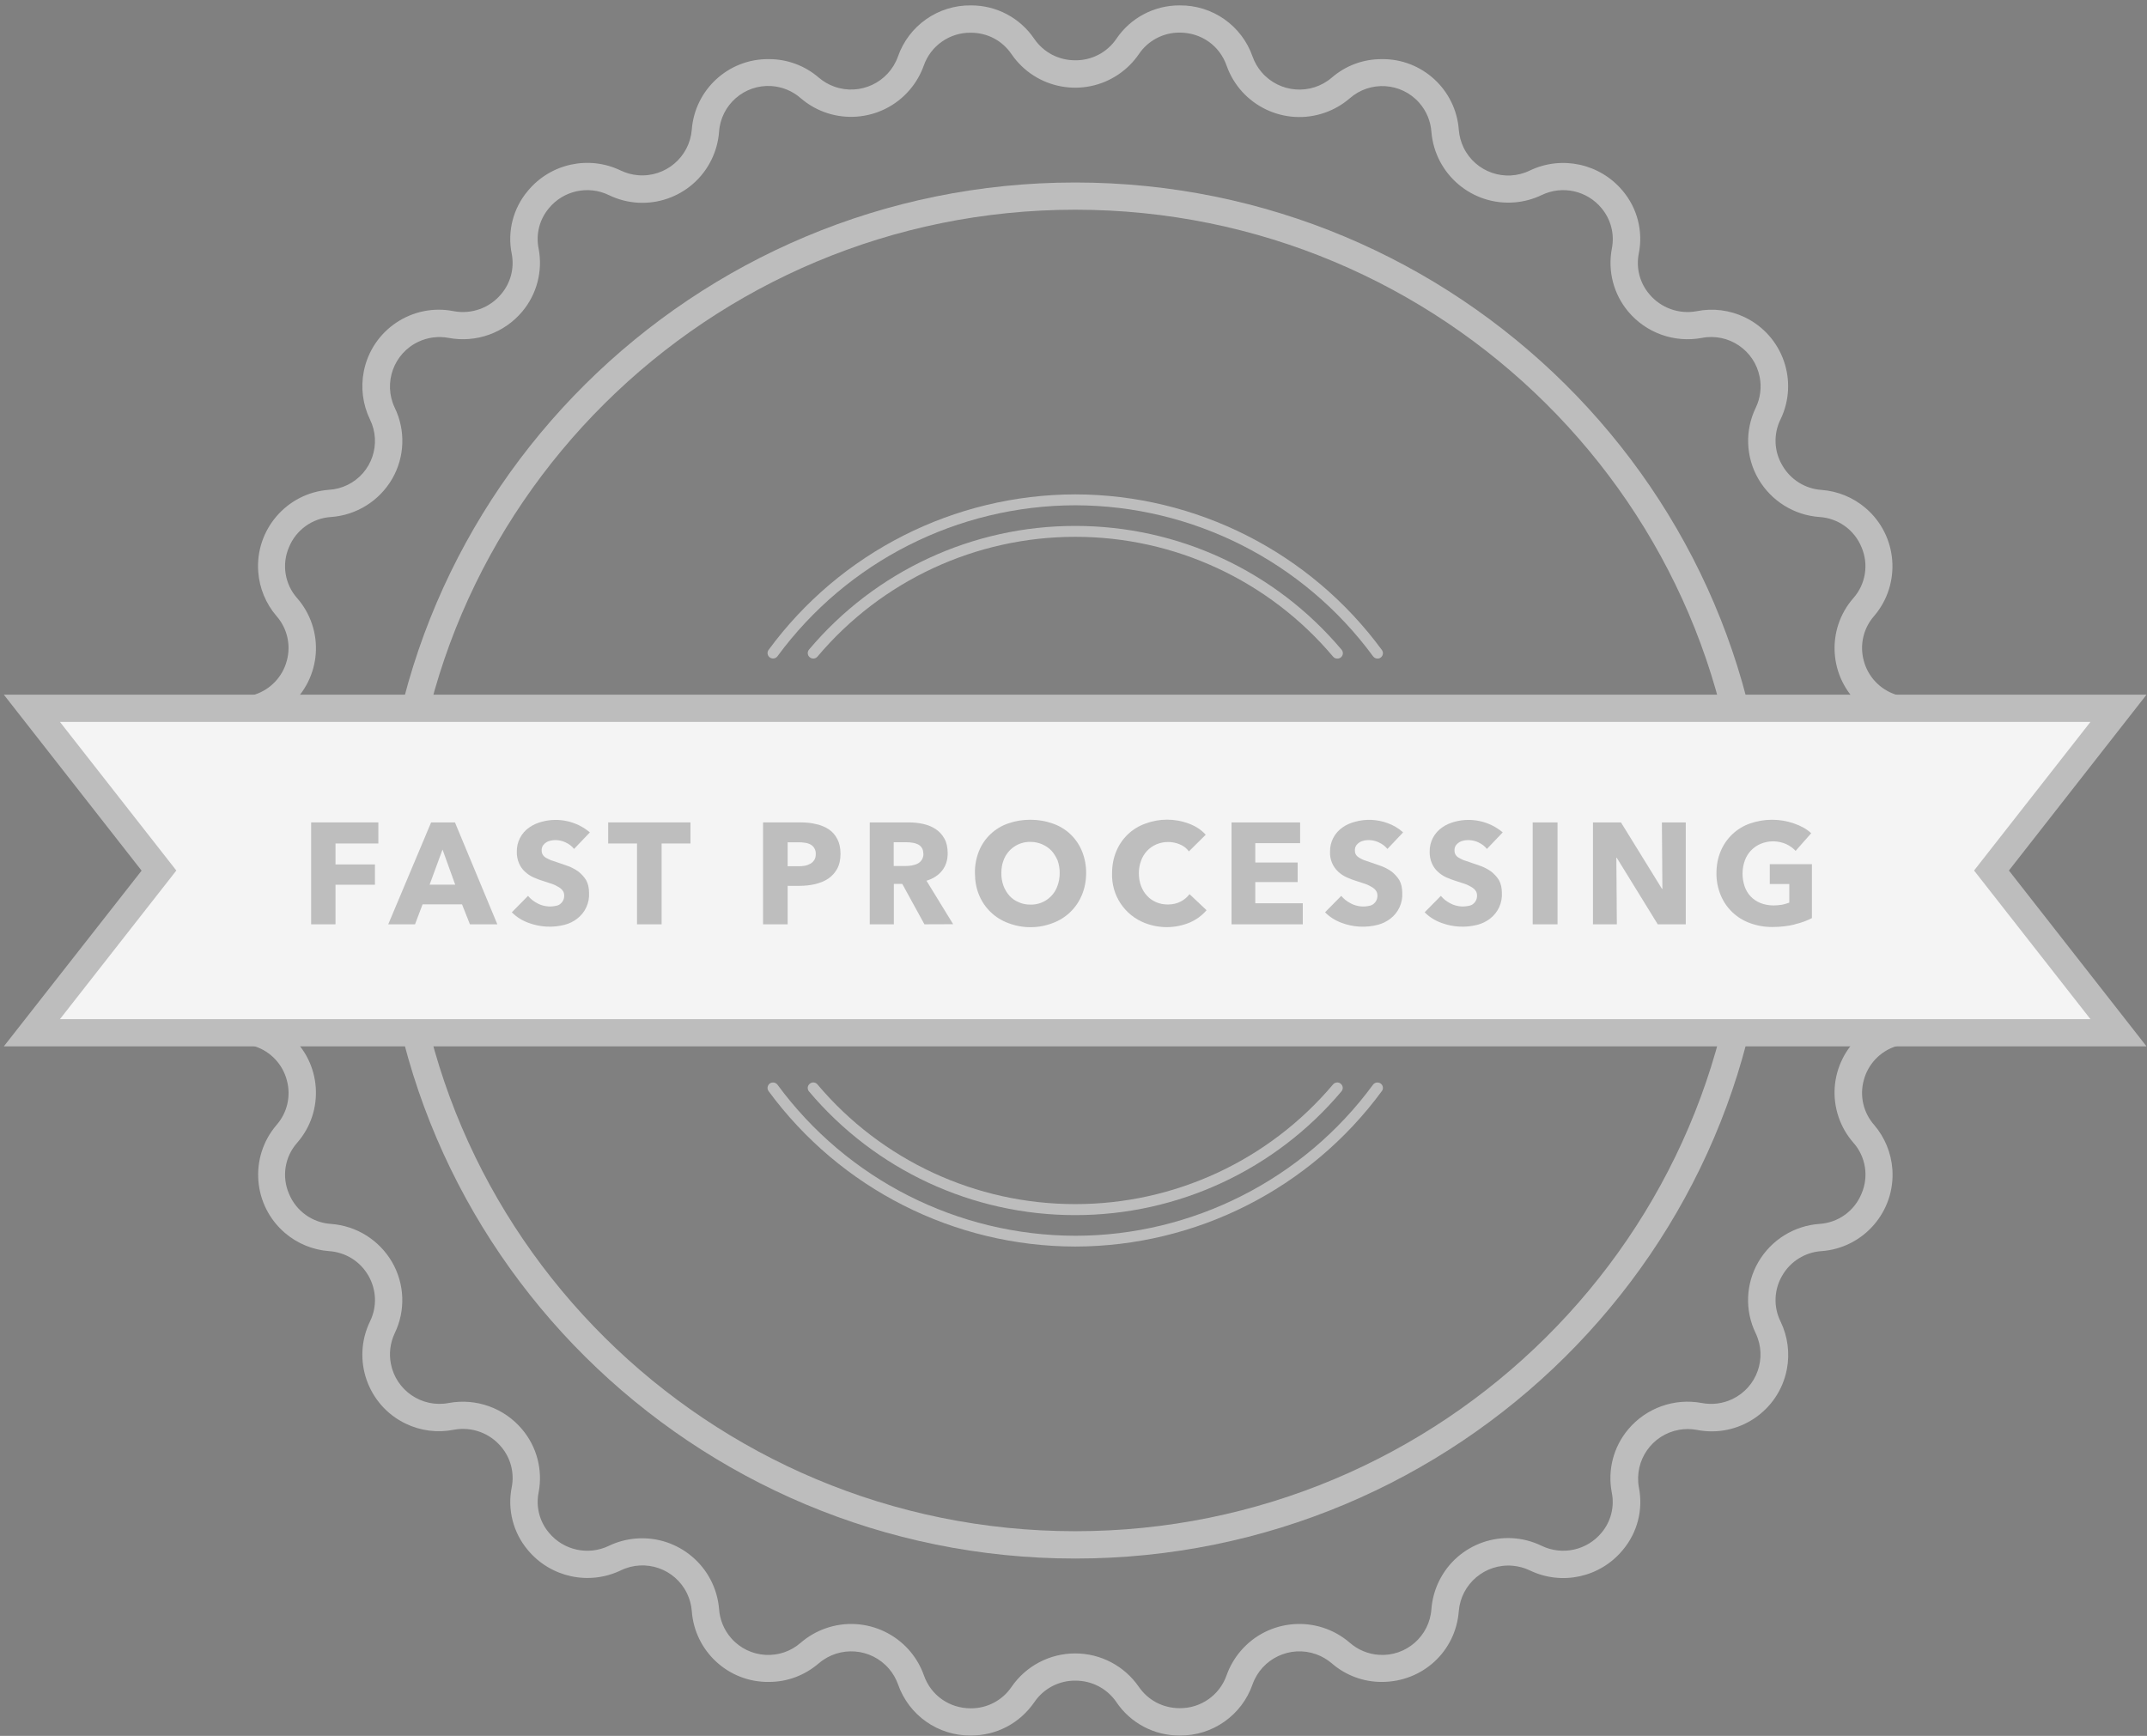 <?xml version="1.0" encoding="utf-8"?>
<!-- Generator: Adobe Illustrator 16.0.0, SVG Export Plug-In . SVG Version: 6.00 Build 0)  -->
<!DOCTYPE svg PUBLIC "-//W3C//DTD SVG 1.1//EN" "http://www.w3.org/Graphics/SVG/1.1/DTD/svg11.dtd">
<svg version="1.1" id="Layer_1" xmlns="http://www.w3.org/2000/svg" xmlns:xlink="http://www.w3.org/1999/xlink" x="0px" y="0px"
	 width="183px" height="148px" viewBox="0 0 183 148" enable-background="new 0 0 183 148" xml:space="preserve">
<rect x="0" y="0" width="183" height="148" fill="#808080" stroke="none"/>
<g>
	<g transform="translate(-1055 -1414)">
		<g>
			<g>
				<g>
					<g>
						<g>
							<path id="_x37_oqqd" fill="#BDBDBD" d="M1146.65,1554.97c-2.169-0.003-4.2,1.063-5.43,2.851
								c-0.778,1.15-2.081,1.838-3.47,1.83c-1.83,0-3.4-1.101-4-2.811c-1.215-3.425-4.977-5.217-8.401-4.001
								c-0.765,0.271-1.473,0.682-2.088,1.211c-1.739,1.535-4.394,1.369-5.929-0.37c-0.613-0.695-0.98-1.574-1.042-2.5
								c-0.306-3.621-3.489-6.309-7.111-6.002c-0.794,0.066-1.57,0.277-2.289,0.622c-1.756,0.842-3.859,0.38-5.1-1.12
								c-0.803-0.952-1.127-2.219-0.88-3.439c0.365-1.91-0.149-3.883-1.4-5.37c-1.531-1.827-3.927-2.688-6.271-2.25
								c-2.29,0.431-4.496-1.077-4.927-3.368c-0.164-0.87-0.049-1.77,0.327-2.572c0.944-1.941,0.857-4.225-0.23-6.09
								c-1.093-1.871-3.039-3.084-5.2-3.24c-1.589-0.102-2.98-1.104-3.58-2.58c-0.628-1.459-0.355-3.15,0.7-4.34
								c2.354-2.695,2.078-6.789-0.617-9.143c-0.638-0.559-1.38-0.984-2.183-1.257c-1.513-0.501-2.603-1.829-2.8-3.41
								c-0.22-1.601,0.46-3.101,1.8-4.021c2.974-2.01,3.755-6.051,1.745-9.025c-0.465-0.688-1.057-1.28-1.745-1.745
								c-1.324-0.877-2.025-2.438-1.8-4.01c0.193-1.585,1.284-2.917,2.8-3.42c3.39-1.149,5.206-4.828,4.057-8.217
								c-0.272-0.803-0.699-1.544-1.257-2.183c-1.055-1.189-1.328-2.88-0.7-4.34c0.601-1.479,1.997-2.482,3.59-2.58
								c2.162-0.156,4.107-1.369,5.2-3.24c1.084-1.866,1.167-4.15,0.22-6.09c-0.99-2.11-0.082-4.623,2.027-5.613
								c0.802-0.376,1.702-0.491,2.572-0.327c2.347,0.441,4.748-0.419,6.28-2.25c1.247-1.49,1.758-3.462,1.39-5.37
								c-0.248-1.221,0.077-2.488,0.88-3.44c1.239-1.503,3.345-1.965,5.1-1.12c3.252,1.585,7.173,0.234,8.757-3.018
								c0.361-0.74,0.579-1.541,0.643-2.362c0.154-2.314,2.155-4.065,4.47-3.912c0.925,0.062,1.805,0.428,2.5,1.042
								c2.759,2.365,6.913,2.044,9.278-0.716c0.524-0.612,0.932-1.315,1.202-2.074c0.596-1.694,2.205-2.82,4-2.8
								c1.42,0,2.68,0.66,3.48,1.83c2.056,2.996,6.153,3.758,9.149,1.701c0.666-0.458,1.243-1.034,1.701-1.701
								c0.777-1.158,2.084-1.849,3.479-1.84c1.83,0,3.399,1.1,4,2.81c1.211,3.427,4.97,5.223,8.396,4.012
								c0.767-0.271,1.477-0.682,2.094-1.211c1.739-1.535,4.394-1.37,5.929,0.37c0.613,0.695,0.979,1.575,1.041,2.5
								c0.312,3.621,3.498,6.303,7.119,5.992c0.792-0.068,1.564-0.279,2.281-0.623c1.755-0.845,3.86-0.383,5.1,1.12
								c0.801,0.97,1.12,2.2,0.881,3.44c-0.369,1.908,0.143,3.88,1.389,5.37c1.533,1.831,3.935,2.691,6.281,2.25
								c2.283-0.44,4.49,1.054,4.93,3.337c0.17,0.881,0.055,1.792-0.33,2.603c-0.947,1.939-0.865,4.224,0.22,6.09
								c1.093,1.872,3.038,3.084,5.2,3.24c1.594,0.098,2.988,1.101,3.59,2.58c0.627,1.46,0.354,3.151-0.7,4.34
								c-2.354,2.695-2.077,6.789,0.618,9.143c0.638,0.558,1.379,0.985,2.182,1.257c1.517,0.502,2.607,1.834,2.801,3.42
								c0.209,1.6-0.461,3.1-1.801,4.01c-2.974,2.01-3.755,6.051-1.744,9.025c0.465,0.688,1.057,1.279,1.744,1.744
								c1.328,0.879,2.029,2.445,1.801,4.021c-0.201,1.578-1.29,2.9-2.801,3.399c-3.389,1.149-5.205,4.828-4.057,8.218
								c0.272,0.803,0.699,1.544,1.257,2.183c1.06,1.191,1.332,2.887,0.7,4.35c-0.602,1.479-1.996,2.482-3.59,2.58
								c-2.162,0.156-4.107,1.369-5.2,3.24c-1.088,1.865-1.175,4.148-0.229,6.09c0.997,2.101,0.104,4.611-1.998,5.609
								c-0.81,0.385-1.722,0.5-2.603,0.331c-2.343-0.438-4.739,0.423-6.271,2.25c-1.25,1.487-1.765,3.46-1.399,5.37
								c0.25,1.219-0.07,2.485-0.87,3.439c-1.241,1.5-3.344,1.962-5.1,1.12c-3.252-1.585-7.173-0.233-8.758,3.019
								c-0.361,0.739-0.578,1.541-0.643,2.361c-0.154,2.314-2.154,4.066-4.47,3.912c-0.925-0.062-1.805-0.428-2.5-1.042
								c-2.757-2.368-6.911-2.055-9.279,0.702c-0.528,0.615-0.939,1.323-1.211,2.088c-0.595,1.694-2.204,2.82-4,2.8
								c-1.399,0-2.681-0.659-3.479-1.819C1150.842,1556.036,1148.815,1554.971,1146.65,1554.97L1146.65,1554.97z M1155.551,1561.97
								c2.791,0.031,5.291-1.724,6.209-4.36c0.785-2.205,3.211-3.357,5.417-2.571c0.487,0.174,0.94,0.436,1.333,0.772
								c1.182,1.026,2.695,1.592,4.26,1.59c3.48,0,6.311-2.601,6.57-6.041c0.197-2.333,2.248-4.064,4.582-3.867
								c0.51,0.043,1.007,0.178,1.469,0.397c2.723,1.315,5.992,0.601,7.92-1.729c1.252-1.479,1.76-3.449,1.379-5.35
								c-0.409-2.301,1.123-4.497,3.424-4.906c0.502-0.09,1.016-0.088,1.517,0.006c3.532,0.7,6.964-1.596,7.664-5.127
								c0.275-1.389,0.091-2.828-0.524-4.104c-0.623-1.248-0.57-2.729,0.141-3.93c0.695-1.208,1.949-1.988,3.34-2.08
								c3.598-0.259,6.303-3.385,6.045-6.982c-0.101-1.389-0.642-2.708-1.545-3.768c-0.926-1.043-1.262-2.484-0.891-3.83
								c0.357-1.348,1.369-2.426,2.69-2.87c3.397-1.161,5.208-4.856,4.048-8.253c-0.459-1.341-1.343-2.495-2.518-3.287
								c-1.16-0.768-1.855-2.068-1.85-3.46c0-1.41,0.68-2.68,1.85-3.47c2.977-2.007,3.764-6.046,1.756-9.023
								c-0.791-1.175-1.945-2.059-3.286-2.517c-1.321-0.444-2.333-1.522-2.69-2.87c-0.369-1.34-0.039-2.776,0.881-3.82
								c2.34-2.744,2.014-6.866-0.73-9.206c-1.058-0.902-2.375-1.442-3.76-1.544c-1.395-0.096-2.648-0.884-3.34-2.1
								c-0.707-1.194-0.764-2.665-0.15-3.91c1.566-3.243,0.206-7.141-3.037-8.706c-1.274-0.615-2.715-0.799-4.103-0.523
								c-1.511,0.284-3.056-0.271-4.04-1.45c-0.813-0.955-1.145-2.229-0.9-3.46c0.383-1.899-0.121-3.869-1.369-5.35
								c-1.934-2.321-5.195-3.034-7.92-1.73c-2.098,1.018-4.622,0.143-5.641-1.954c-0.23-0.475-0.369-0.99-0.41-1.516
								c-0.254-3.43-3.131-6.071-6.57-6.03c-1.58,0-3.05,0.54-4.26,1.58c-1.779,1.522-4.456,1.313-5.979-0.467
								c-0.336-0.394-0.598-0.845-0.771-1.333c-0.919-2.636-3.418-4.391-6.21-4.36c-2.163-0.013-4.189,1.057-5.399,2.85
								c-0.787,1.158-2.102,1.844-3.5,1.83c-1.42,0-2.7-0.67-3.5-1.83c-1.21-1.793-3.237-2.863-5.4-2.85
								c-2.798-0.034-5.303,1.727-6.22,4.37c-0.793,2.203-3.223,3.346-5.426,2.553c-0.48-0.173-0.926-0.432-1.314-0.763
								c-1.183-1.023-2.696-1.585-4.26-1.58c-3.439-0.041-6.316,2.6-6.57,6.03c-0.197,2.333-2.249,4.065-4.582,3.868
								c-0.509-0.043-1.007-0.178-1.468-0.398c-2.723-1.315-5.993-0.601-7.92,1.73c-1.252,1.479-1.761,3.45-1.38,5.35
								c0.245,1.23-0.086,2.505-0.9,3.46c-0.985,1.18-2.53,1.734-4.04,1.45c-3.532-0.701-6.963,1.595-7.664,5.127
								c-0.275,1.388-0.091,2.828,0.524,4.103c1.015,2.068,0.161,4.566-1.906,5.581c-0.498,0.244-1.04,0.387-1.594,0.419
								c-3.596,0.271-6.293,3.405-6.022,7.001c0.104,1.387,0.648,2.703,1.553,3.759c0.919,1.043,1.25,2.48,0.88,3.82
								c-0.359,1.351-1.375,2.429-2.7,2.87c-3.396,1.165-5.203,4.862-4.038,8.258c0.459,1.339,1.344,2.492,2.518,3.282
								c1.16,0.772,1.851,2.077,1.84,3.47c0,1.4-0.67,2.671-1.84,3.46c-2.977,2.007-3.763,6.047-1.756,9.023
								c0.792,1.175,1.946,2.059,3.287,2.517c1.322,0.444,2.333,1.522,2.69,2.87c0.374,1.344,0.042,2.785-0.88,3.83
								c-2.341,2.744-2.014,6.865,0.73,9.206c1.057,0.901,2.374,1.442,3.759,1.544c1.4,0.1,2.63,0.859,3.34,2.08
								c0.7,1.22,0.76,2.65,0.14,3.92c-1.565,3.242-0.206,7.141,3.037,8.706c1.274,0.615,2.715,0.8,4.103,0.524
								c1.515-0.286,3.066,0.272,4.05,1.459c0.807,0.955,1.135,2.225,0.89,3.45c-0.379,1.9,0.129,3.87,1.38,5.351
								c1.933,2.32,5.195,3.033,7.92,1.729c2.097-1.018,4.622-0.143,5.64,1.954c0.23,0.475,0.37,0.989,0.411,1.516
								c0.249,3.434,3.127,6.081,6.57,6.041c1.57,0,3.04-0.551,4.26-1.591c1.78-1.521,4.456-1.313,5.978,0.467
								c0.336,0.394,0.598,0.846,0.772,1.333c0.917,2.633,3.412,4.387,6.2,4.36c2.2,0,4.17-1.04,5.42-2.85
								c0.785-1.155,2.094-1.841,3.49-1.83c1.42,0,2.7,0.67,3.5,1.83C1151.36,1560.913,1153.387,1561.982,1155.551,1561.97
								L1155.551,1561.97z"/>
						</g>
					</g>
				</g>
			</g>
			<g>
				<g>
					<path id="_x37_oqqe" fill="#BDBDBD" d="M1146.65,1431.88c31.29,0,56.75,25.27,56.75,56.34c0,31.061-25.461,56.33-56.75,56.33
						c-31.3,0-56.75-25.271-56.75-56.33C1089.9,1457.15,1115.36,1431.88,1146.65,1431.88z M1146.65,1546.88
						c32.581,0,59.09-26.319,59.09-58.66c0-32.35-26.51-58.66-59.1-58.66c-32.57,0-59.08,26.31-59.08,58.66
						C1087.56,1520.561,1114.06,1546.88,1146.65,1546.88z"/>
				</g>
			</g>
			<g>
				<g>
					<path id="_x37_oqqf" fill="#F4F4F4" d="M1235.57,1502.05h-177.85l10.83-13.83l-10.83-13.83h177.85l-10.83,13.83
						L1235.57,1502.05z"/>
				</g>
			</g>
			<g>
				<g>
					<g>
						<g>
							<path id="_x37_oqqh" fill="#BDBDBD" d="M1070.03,1488.22l-9.92-12.67h173.07l-9.92,12.67l9.92,12.671h-173.07
								L1070.03,1488.22z M1226.23,1488.22l11.729-14.99h-182.63l11.74,15l-11.74,14.98h182.63L1226.23,1488.22z"/>
						</g>
					</g>
				</g>
			</g>
			<g>
				<g>
					<path id="_x37_oqqi" fill="#BDBDBD" d="M1146.65,1520.28c-10.323-0.015-20.025-4.933-26.14-13.25c-0.15-0.21-0.1-0.5,0.1-0.65
						c0.21-0.149,0.5-0.1,0.66,0.101c5.935,8.079,15.355,12.859,25.38,12.879c9.991,0,19.47-4.819,25.379-12.879
						c0.15-0.2,0.441-0.25,0.65-0.101c0.211,0.15,0.26,0.44,0.1,0.65C1166.668,1515.345,1156.97,1520.262,1146.65,1520.28"/>
				</g>
			</g>
			<g>
				<g>
					<path id="_x37_oqqj" fill="#BDBDBD" d="M1172.4,1470.15c-0.148-0.004-0.285-0.079-0.371-0.2
						c-5.936-8.077-15.355-12.854-25.379-12.87c-10.023,0.018-19.442,4.794-25.38,12.87c-0.153,0.209-0.447,0.255-0.657,0.103
						c-0.001-0.001-0.002-0.002-0.003-0.003c-0.203-0.149-0.248-0.435-0.1-0.64c6.112-8.321,15.815-13.243,26.14-13.26
						c10.321,0.02,20.02,4.942,26.129,13.26c0.155,0.201,0.117,0.49-0.084,0.645c-0.082,0.063-0.182,0.096-0.285,0.095"/>
				</g>
			</g>
			<g>
				<g>
					<path id="_x37_oqqk" fill="#BDBDBD" d="M1146.65,1517.6c-8.753,0.01-17.063-3.853-22.7-10.55
						c-0.161-0.196-0.131-0.487,0.066-0.647c0.001,0,0.002-0.002,0.003-0.002c0.2-0.17,0.5-0.141,0.66,0.06
						c5.459,6.476,13.5,10.208,21.97,10.2c8.469,0.008,16.51-3.725,21.97-10.2c0.17-0.2,0.47-0.229,0.659-0.06
						c0.201,0.16,0.23,0.459,0.061,0.649C1163.705,1513.744,1155.4,1517.605,1146.65,1517.6"/>
				</g>
			</g>
			<g>
				<g>
					<path id="_x37_oqql" fill="#BDBDBD" d="M1168.98,1470.15c-0.14,0-0.271-0.063-0.36-0.17c-5.457-6.48-13.499-10.217-21.97-10.21
						c-8.471-0.006-16.512,3.731-21.97,10.21c-0.166,0.198-0.461,0.225-0.66,0.06c-0.198-0.159-0.23-0.448-0.071-0.646
						c0.004-0.005,0.007-0.009,0.011-0.014c5.639-6.693,13.948-10.552,22.7-10.54c8.76,0,17.03,3.84,22.68,10.54
						c0.172,0.188,0.158,0.479-0.029,0.65C1169.221,1470.112,1169.102,1470.155,1168.98,1470.15"/>
				</g>
			</g>
			<g display="none">
				<g display="inline">
					<path id="_x37_oqqm" fill="#BDBDBD" d="M1089.785,1492.965l-3.347-5.391h-0.039l0.048,5.4h-1.948v-8.254h2.285l3.336,5.381
						h0.03l-0.039-5.381h1.948v8.245H1089.785z"/>
				</g>
			</g>
			<g display="none">
				<g display="inline">
					<path id="_x37_oqqn" fill="#BDBDBD" d="M1101.454,1488.811c0,0.375-0.058,0.712-0.173,1.029
						c-0.321,0.94-1.216,1.562-2.208,1.534c-0.995,0.039-1.893-0.586-2.199-1.534c-0.116-0.331-0.171-0.682-0.164-1.029
						c-0.005-0.342,0.051-0.683,0.164-1.005c0.326-0.928,1.215-1.54,2.199-1.514c0.357,0,0.675,0.068,0.964,0.193
						c0.586,0.243,1.041,0.723,1.253,1.321C1101.396,1488.114,1101.454,1488.453,1101.454,1488.811z M1103.605,1488.811
						c0-0.667-0.117-1.256-0.339-1.786c-0.434-1.05-1.304-1.859-2.381-2.217c-0.581-0.209-1.195-0.313-1.813-0.309
						c-0.646,0-1.253,0.096-1.794,0.298c-1.074,0.361-1.94,1.171-2.372,2.218c-0.237,0.568-0.355,1.178-0.347,1.795
						c0,0.654,0.115,1.253,0.337,1.783c0.434,1.063,1.3,1.894,2.382,2.285c0.55,0.203,1.157,0.308,1.794,0.308
						c0.655,0,1.253-0.096,1.813-0.308c1.08-0.388,1.944-1.215,2.381-2.275C1103.488,1490.053,1103.605,1489.465,1103.605,1488.811
						L1103.605,1488.811z"/>
				</g>
			</g>
			<g display="none">
				<g display="inline">
					<path id="_x37_oqqo" fill="#BDBDBD" d="M1114.695,1490.38c0.005,0.176-0.042,0.347-0.135,0.493
						c-0.083,0.125-0.195,0.229-0.329,0.299c-0.144,0.077-0.289,0.127-0.462,0.144c-0.16,0.029-0.321,0.047-0.483,0.049h-1.127
						v-1.89h1.108c0.434,0,0.771,0.067,1.032,0.192c0.261,0.135,0.385,0.376,0.385,0.713H1114.695z M1114.425,1487.102
						c0,0.3-0.106,0.521-0.319,0.676c-0.202,0.154-0.491,0.231-0.868,0.231h-1.079v-1.707h0.982c0.425,0,0.744,0.067,0.964,0.193
						c0.203,0.134,0.319,0.337,0.319,0.617V1487.102z M1116.701,1490.574c0.006-0.486-0.173-0.955-0.501-1.313
						c-0.155-0.165-0.338-0.303-0.54-0.404c-0.21-0.105-0.434-0.176-0.666-0.213v-0.02c0.406-0.134,0.743-0.347,0.984-0.645
						c0.25-0.3,0.386-0.675,0.386-1.139c0-0.424-0.097-0.771-0.261-1.041c-0.168-0.268-0.4-0.488-0.675-0.646
						c-0.271-0.154-0.579-0.27-0.916-0.337c-0.338-0.068-0.666-0.096-0.984-0.096h-3.309v8.245h3.309
						c0.395,0,0.79-0.038,1.167-0.115c0.385-0.087,0.723-0.221,1.012-0.404c0.298-0.194,0.54-0.435,0.723-0.743
						c0.174-0.309,0.27-0.676,0.27-1.137V1490.574z"/>
				</g>
			</g>
			<g display="none">
				<g display="inline">
					<path id="_x37_oqqp" fill="#BDBDBD" d="M1125.988,1491.21c-0.174,0.415-0.415,0.763-0.724,1.061
						c-0.318,0.29-0.694,0.512-1.138,0.675c-0.444,0.165-0.926,0.241-1.467,0.241c-0.549,0-1.041-0.076-1.485-0.241
						c-0.835-0.278-1.503-0.915-1.822-1.735c-0.154-0.404-0.241-0.857-0.241-1.35v-5.14h1.997v4.977c0,0.22,0.029,0.432,0.086,0.635
						c0.059,0.203,0.145,0.387,0.27,0.541c0.125,0.164,0.289,0.289,0.482,0.386c0.193,0.096,0.444,0.135,0.723,0.135
						c0.28,0,0.521-0.049,0.724-0.135c0.193-0.097,0.357-0.222,0.482-0.386c0.125-0.154,0.212-0.338,0.27-0.541
						c0.058-0.193,0.087-0.415,0.087-0.635v-4.977h2.005v5.14C1126.238,1490.353,1126.141,1490.806,1125.988,1491.21"/>
				</g>
			</g>
			<g display="none">
				<g display="inline">
					<path id="_x37_oqqq" fill="#BDBDBD" d="M1133.395,1487.247c0,0.212-0.048,0.386-0.135,0.511
						c-0.086,0.132-0.206,0.238-0.347,0.308c-0.153,0.074-0.315,0.122-0.483,0.145c-0.164,0.028-0.336,0.039-0.501,0.039h-0.955
						v-1.929h1.071c0.154,0,0.308,0.02,0.472,0.039c0.155,0.029,0.299,0.067,0.434,0.135c0.125,0.067,0.232,0.164,0.319,0.289
						C1133.346,1486.899,1133.395,1487.054,1133.395,1487.247L1133.395,1487.247z M1135.824,1492.965l-2.18-3.529
						c0.541-0.163,0.964-0.434,1.273-0.811c0.299-0.386,0.453-0.848,0.453-1.406c0-0.483-0.096-0.869-0.27-1.197
						c-0.174-0.319-0.415-0.578-0.724-0.772c-0.29-0.192-0.636-0.327-1.013-0.404c-0.385-0.087-0.772-0.125-1.167-0.125h-3.173
						v8.245h1.958v-3.279h0.684l1.804,3.279H1135.824z"/>
				</g>
			</g>
			<g display="none">
				<g display="inline">
					<path id="_x37_oqqr" fill="#BDBDBD" d="M1137.985,1492.965v-8.245h5.592v1.677h-3.664v1.563h3.462v1.592h-3.452v1.717h3.858
						v1.696H1137.985z"/>
				</g>
			</g>
			<g display="none">
				<g display="inline">
					<path id="_x37_oqqs" fill="#BDBDBD" d="M1150.714,1489.754h-2.093l1.062-2.835L1150.714,1489.754z M1154.138,1492.965
						l-3.452-8.245h-1.948l-3.481,8.245h2.179l0.617-1.62h3.21l0.647,1.62H1154.138z"/>
				</g>
			</g>
			<g display="none">
				<g display="inline">
					<path id="_x37_oqqt" fill="#BDBDBD" d="M1162.576,1491.21c-0.163,0.415-0.405,0.763-0.714,1.061
						c-0.318,0.29-0.693,0.512-1.138,0.675c-0.443,0.165-0.937,0.241-1.476,0.241c-0.54,0-1.031-0.076-1.476-0.241
						c-0.835-0.278-1.503-0.915-1.822-1.735c-0.155-0.404-0.241-0.857-0.241-1.35v-5.14h1.996v4.977c0,0.22,0.03,0.432,0.087,0.635
						s0.144,0.387,0.27,0.541c0.125,0.164,0.288,0.289,0.482,0.386c0.192,0.096,0.442,0.135,0.725,0.135
						c0.278,0,0.519-0.049,0.722-0.135c0.193-0.097,0.356-0.222,0.483-0.386c0.123-0.154,0.211-0.338,0.269-0.541
						c0.06-0.193,0.086-0.415,0.086-0.635v-4.977h2.008v5.14C1162.837,1490.353,1162.74,1490.806,1162.576,1491.21"/>
				</g>
			</g>
			<g display="none">
				<g display="inline">
					<path id="_x37_oqqu" fill="#BDBDBD" d="M1171.583,1492.821c-1.164,0.484-2.47,0.502-3.644,0.048
						c-1.062-0.404-1.908-1.224-2.354-2.266c-0.231-0.562-0.346-1.166-0.339-1.774c0-0.657,0.117-1.254,0.348-1.795
						c0.44-1.054,1.311-1.868,2.39-2.237c1.135-0.413,2.375-0.41,3.502,0.01c0.57,0.203,1.024,0.511,1.38,0.906l-1.36,1.35
						c-0.191-0.26-0.434-0.453-0.742-0.578c-0.611-0.252-1.3-0.249-1.909,0.01c-0.587,0.247-1.042,0.73-1.254,1.33
						c-0.119,0.321-0.179,0.661-0.174,1.004c0,0.376,0.059,0.713,0.184,1.031c0.203,0.595,0.652,1.071,1.235,1.312
						c0.289,0.127,0.596,0.192,0.945,0.192c0.395,0,0.743-0.086,1.041-0.241c0.297-0.153,0.538-0.355,0.724-0.606l1.388,1.31
						c-0.374,0.425-0.834,0.764-1.351,0.996"/>
				</g>
			</g>
			<g display="none">
				<g display="inline">
					<path id="_x37_oqqv" fill="#BDBDBD" d="M1179.326,1487.247c0,0.212-0.038,0.386-0.124,0.511
						c-0.087,0.132-0.207,0.238-0.348,0.308c-0.151,0.074-0.315,0.122-0.482,0.145c-0.164,0.028-0.337,0.039-0.5,0.039h-0.956
						v-1.929h1.072c0.154,0,0.308,0.02,0.471,0.039c0.156,0.029,0.299,0.067,0.435,0.135c0.126,0.067,0.23,0.164,0.318,0.289
						c0.076,0.116,0.124,0.271,0.124,0.463H1179.326z M1181.769,1492.965l-2.181-3.529c0.54-0.163,0.965-0.434,1.272-0.811
						c0.31-0.386,0.454-0.848,0.454-1.406c0-0.483-0.088-0.869-0.27-1.197c-0.175-0.319-0.415-0.578-0.714-0.772
						c-0.31-0.192-0.646-0.327-1.023-0.404c-0.387-0.087-0.771-0.125-1.167-0.125h-3.173v8.245h1.959v-3.279h0.685l1.803,3.279
						H1181.769z"/>
				</g>
			</g>
			<g display="none">
				<g display="inline">
					<path id="_x37_oqqw" fill="#BDBDBD" d="M1188.363,1489.754h-2.092l1.061-2.835L1188.363,1489.754z M1191.787,1492.965
						l-3.452-8.245h-1.949l-3.481,8.245h2.181l0.617-1.62h3.213l0.646,1.62H1191.787z"/>
				</g>
			</g>
			<g display="none">
				<g display="inline">
					<path id="_x37_oqqx" fill="#BDBDBD" d="M1199.395,1492.821c-1.163,0.484-2.469,0.502-3.644,0.048
						c-1.67-0.633-2.749-2.258-2.691-4.04c0-0.657,0.116-1.254,0.348-1.795c0.438-1.051,1.306-1.865,2.382-2.237
						c1.134-0.415,2.379-0.411,3.511,0.01c0.569,0.203,1.022,0.511,1.379,0.906l-1.36,1.35c-0.191-0.26-0.441-0.453-0.742-0.578
						c-0.612-0.252-1.299-0.249-1.909,0.01c-0.587,0.247-1.042,0.73-1.254,1.33c-0.119,0.321-0.177,0.661-0.175,1.004
						c0,0.376,0.059,0.713,0.185,1.031c0.204,0.594,0.655,1.071,1.234,1.312c0.289,0.127,0.597,0.192,0.945,0.192
						c0.396,0,0.743-0.086,1.043-0.241c0.296-0.153,0.537-0.355,0.712-0.606l1.397,1.31c-0.366,0.415-0.818,0.755-1.351,0.996"/>
				</g>
			</g>
			<g display="none">
				<g display="inline">
					<path id="_x37_oqqy" fill="#BDBDBD" d="M1206.687,1489.475v3.49h-2.005v-3.49l-3.126-4.754h2.432l1.773,3.047l1.765-3.047
						h2.354L1206.687,1489.475z"/>
				</g>
			</g>
		</g>
	</g>
</g>
<g opacity="0.28">
	<g>
		<path id="rcnxn" fill="#333333" d="M28.596,71.914V73.7h3.362v1.733h-3.362v3.373H26.52v-8.688h5.729v1.796H28.596z"/>
	</g>
</g>
<g opacity="0.28">
	<g>
		<path id="rcnxo" fill="#333333" d="M38.799,75.423h-2.18l1.1-2.99L38.799,75.423z M42.391,78.807l-3.612-8.688h-2.034
			l-3.654,8.688h2.283l0.644-1.702h3.363l0.674,1.702H42.391z"/>
	</g>
</g>
<g opacity="0.28">
	<g>
		<path id="rcnxp" fill="#333333" d="M48.93,72.381c-0.176-0.228-0.415-0.415-0.706-0.55c-0.393-0.192-0.838-0.251-1.267-0.166
			c-0.135,0.031-0.27,0.073-0.384,0.146c-0.114,0.069-0.213,0.16-0.29,0.27c-0.079,0.124-0.119,0.269-0.114,0.416
			c0,0.155,0.031,0.28,0.093,0.373c0.063,0.104,0.146,0.187,0.27,0.259c0.115,0.073,0.26,0.136,0.416,0.208l0.561,0.188l0.924,0.321
			c0.312,0.115,0.612,0.281,0.872,0.467c0.26,0.207,0.478,0.446,0.654,0.726c0.167,0.302,0.249,0.665,0.249,1.091
			c0.047,0.856-0.333,1.681-1.018,2.199c-0.311,0.239-0.664,0.416-1.069,0.52c-1.006,0.258-2.066,0.203-3.041-0.155
			c-0.582-0.208-1.069-0.519-1.453-0.913l1.38-1.401c0.208,0.26,0.488,0.477,0.83,0.653c0.461,0.237,0.987,0.31,1.495,0.208
			c0.156-0.021,0.28-0.072,0.395-0.146c0.103-0.083,0.197-0.176,0.259-0.301c0.073-0.125,0.104-0.271,0.104-0.436
			c0-0.167-0.041-0.312-0.124-0.416c-0.083-0.125-0.208-0.229-0.354-0.312c-0.176-0.109-0.364-0.2-0.561-0.27l-0.768-0.249
			c-0.283-0.087-0.56-0.191-0.83-0.313c-0.259-0.12-0.498-0.281-0.706-0.476c-0.208-0.188-0.374-0.416-0.499-0.695
			c-0.139-0.318-0.206-0.661-0.197-1.008c-0.018-0.828,0.384-1.609,1.069-2.076c0.322-0.228,0.685-0.383,1.09-0.488
			c1.424-0.376,2.942-0.036,4.069,0.914L48.93,72.381z"/>
	</g>
</g>
<g opacity="0.28">
	<g>
		<path id="rcnxq" fill="#333333" d="M56.393,71.914v6.893h-2.097v-6.893h-2.459v-1.796h7.016v1.796H56.393z"/>
	</g>
</g>
<g opacity="0.28">
	<g>
		<path id="rcnxr" fill="#333333" d="M69.534,72.807c0,0.208-0.042,0.374-0.125,0.508c-0.082,0.134-0.196,0.245-0.332,0.322
			c-0.146,0.083-0.312,0.146-0.488,0.177c-0.176,0.031-0.363,0.042-0.561,0.042h-0.893v-2.044h0.934c0.177,0,0.363,0.01,0.54,0.042
			c0.177,0.021,0.333,0.072,0.468,0.145c0.145,0.073,0.249,0.177,0.332,0.313C69.496,72.459,69.54,72.633,69.534,72.807
			L69.534,72.807z M71.641,72.796c0-0.498-0.094-0.923-0.27-1.255c-0.176-0.342-0.415-0.623-0.727-0.831
			c-0.311-0.207-0.664-0.353-1.08-0.446c-0.415-0.104-0.851-0.146-1.328-0.146h-3.197v8.688h2.097v-3.28h1.049
			c0.446,0,0.882-0.052,1.297-0.146c0.415-0.104,0.789-0.249,1.11-0.466c0.311-0.209,0.571-0.489,0.758-0.832
			C71.547,73.73,71.641,73.295,71.641,72.796L71.641,72.796z"/>
	</g>
</g>
<g opacity="0.28">
	<g>
		<path id="rcnxs" fill="#333333" d="M78.709,72.776c0.008,0.19-0.042,0.379-0.145,0.539c-0.09,0.138-0.216,0.25-0.363,0.322
			c-0.156,0.073-0.312,0.125-0.498,0.156c-0.176,0.03-0.364,0.042-0.53,0.042h-0.997v-2.024h1.121c0.156,0,0.312,0.01,0.488,0.042
			c0.166,0.021,0.311,0.072,0.457,0.135c0.135,0.073,0.249,0.166,0.332,0.301c0.083,0.125,0.125,0.291,0.125,0.488H78.709z
			 M81.242,78.797l-2.273-3.706c0.571-0.176,1.007-0.457,1.329-0.861c0.322-0.406,0.478-0.893,0.478-1.484
			c0-0.499-0.093-0.915-0.28-1.246c-0.182-0.332-0.441-0.613-0.758-0.82c-0.312-0.208-0.665-0.343-1.069-0.436
			c-0.399-0.085-0.806-0.126-1.214-0.125h-3.321v8.688h2.055V75.36h0.716l1.889,3.446L81.242,78.797z"/>
	</g>
</g>
<g opacity="0.28">
	<g>
		<path id="rcnxt" fill="#333333" d="M90.324,74.426c0,0.396-0.063,0.759-0.187,1.091c-0.336,0.985-1.274,1.637-2.315,1.608
			c-0.363,0-0.695-0.063-0.997-0.207c-0.312-0.125-0.571-0.312-0.789-0.551c-0.207-0.238-0.384-0.519-0.508-0.851
			c-0.124-0.351-0.184-0.72-0.176-1.091c0-0.373,0.052-0.726,0.176-1.048c0.341-0.975,1.271-1.62,2.304-1.599
			c0.676-0.001,1.325,0.272,1.796,0.757c0.207,0.229,0.383,0.519,0.52,0.831C90.262,73.7,90.324,74.053,90.324,74.426L90.324,74.426
			z M92.577,74.426c0.006-0.645-0.118-1.283-0.363-1.878c-0.454-1.102-1.362-1.955-2.491-2.335c-0.582-0.208-1.215-0.322-1.89-0.322
			c-0.685,0-1.308,0.104-1.889,0.311c-1.129,0.382-2.038,1.233-2.491,2.335c-0.245,0.6-0.365,1.243-0.354,1.889
			c0,0.686,0.115,1.318,0.354,1.89c0.458,1.11,1.362,1.977,2.491,2.387c1.216,0.466,2.562,0.466,3.779,0
			c1.131-0.412,2.035-1.283,2.491-2.396c0.238-0.562,0.363-1.194,0.363-1.87V74.426z"/>
	</g>
</g>
<g opacity="0.28">
	<g>
		<path id="rcnxu" fill="#333333" d="M101.42,78.65c-1.219,0.512-2.587,0.529-3.819,0.052c-1.752-0.67-2.883-2.381-2.813-4.255
			c0-0.685,0.125-1.319,0.364-1.879c0.456-1.104,1.362-1.961,2.49-2.355c1.186-0.441,2.489-0.441,3.675,0
			c0.592,0.218,1.079,0.539,1.453,0.955l-1.433,1.422c-0.197-0.271-0.467-0.479-0.778-0.602c-0.637-0.267-1.354-0.267-1.993,0
			c-0.612,0.262-1.088,0.771-1.308,1.401c-0.125,0.333-0.187,0.685-0.187,1.069s0.062,0.747,0.187,1.08
			c0.125,0.322,0.291,0.602,0.509,0.83c0.207,0.239,0.478,0.416,0.778,0.551c0.312,0.135,0.633,0.196,0.996,0.196
			c0.415,0,0.779-0.083,1.09-0.248c0.312-0.156,0.561-0.374,0.759-0.634l1.452,1.37C102.458,78.049,101.991,78.401,101.42,78.65"/>
	</g>
</g>
<g opacity="0.28">
	<g>
		<path id="rcnxv" fill="#333333" d="M104.97,78.807v-8.688h5.845v1.766h-3.82v1.65h3.611v1.67h-3.611v1.807h4.048v1.796H104.97z"/>
	</g>
</g>
<g opacity="0.28">
	<g>
		<path id="rcnxw" fill="#333333" d="M118.257,72.381c-0.187-0.228-0.416-0.415-0.717-0.55c-0.393-0.192-0.838-0.251-1.267-0.166
			c-0.136,0.031-0.27,0.073-0.384,0.146c-0.114,0.069-0.214,0.16-0.291,0.27c-0.079,0.124-0.118,0.269-0.113,0.416
			c0,0.155,0.03,0.28,0.093,0.373c0.063,0.104,0.156,0.187,0.27,0.259c0.114,0.073,0.26,0.136,0.416,0.208l0.56,0.188l0.925,0.321
			c0.311,0.115,0.611,0.281,0.871,0.467c0.26,0.207,0.478,0.446,0.654,0.726c0.166,0.302,0.249,0.665,0.249,1.091
			c0.048,0.856-0.333,1.681-1.017,2.199c-0.313,0.239-0.665,0.416-1.07,0.52c-1.009,0.26-2.073,0.205-3.051-0.155
			c-0.571-0.208-1.059-0.519-1.444-0.913l1.381-1.401c0.209,0.26,0.488,0.477,0.831,0.653c0.464,0.239,0.994,0.313,1.505,0.208
			c0.146-0.021,0.271-0.072,0.385-0.146c0.104-0.083,0.196-0.176,0.26-0.301c0.071-0.125,0.104-0.271,0.104-0.436
			c0-0.167-0.042-0.312-0.125-0.416c-0.083-0.125-0.208-0.229-0.353-0.312c-0.177-0.11-0.364-0.2-0.561-0.27
			c-0.256-0.087-0.511-0.17-0.769-0.249c-0.28-0.087-0.554-0.191-0.82-0.313c-0.263-0.119-0.504-0.28-0.717-0.476
			c-0.47-0.438-0.726-1.061-0.695-1.703c-0.017-0.828,0.386-1.609,1.07-2.076c0.32-0.228,0.685-0.383,1.089-0.488
			c0.897-0.242,1.847-0.202,2.721,0.115c0.508,0.176,0.955,0.446,1.349,0.799L118.257,72.381z"/>
	</g>
</g>
<g opacity="0.28">
	<g>
		<path id="rcnxx" fill="#333333" d="M126.736,72.381c-0.176-0.228-0.415-0.415-0.705-0.55c-0.394-0.192-0.839-0.251-1.268-0.166
			c-0.135,0.031-0.27,0.073-0.384,0.146c-0.114,0.069-0.214,0.16-0.291,0.27c-0.079,0.124-0.118,0.269-0.113,0.416
			c0,0.155,0.03,0.28,0.093,0.373c0.063,0.104,0.146,0.187,0.27,0.259c0.115,0.073,0.26,0.136,0.416,0.208l0.561,0.188l0.924,0.321
			c0.312,0.115,0.611,0.281,0.871,0.467c0.26,0.207,0.479,0.446,0.655,0.726c0.166,0.302,0.249,0.665,0.249,1.091
			c0.047,0.856-0.334,1.681-1.018,2.199c-0.313,0.239-0.665,0.416-1.069,0.52c-1.007,0.258-2.067,0.203-3.042-0.155
			c-0.58-0.208-1.068-0.519-1.453-0.913l1.381-1.401c0.208,0.26,0.488,0.477,0.83,0.653c0.461,0.237,0.987,0.31,1.494,0.208
			c0.156-0.021,0.281-0.072,0.396-0.146c0.104-0.083,0.196-0.176,0.26-0.301c0.073-0.125,0.104-0.271,0.104-0.436
			c0-0.167-0.041-0.312-0.124-0.416c-0.083-0.125-0.209-0.229-0.353-0.312c-0.178-0.109-0.365-0.2-0.562-0.27l-0.769-0.249
			c-0.282-0.087-0.56-0.191-0.829-0.313c-0.26-0.12-0.497-0.281-0.707-0.476c-0.207-0.188-0.373-0.416-0.497-0.695
			c-0.139-0.318-0.207-0.661-0.198-1.008c-0.017-0.828,0.385-1.609,1.07-2.076c0.321-0.228,0.685-0.383,1.089-0.488
			c1.425-0.376,2.943-0.036,4.069,0.914L126.736,72.381z"/>
	</g>
</g>
<g>
	<g opacity="0.28">
		<g>
			<path id="rcnxz" fill="#333333" d="M130.639,78.807h2.118v-8.688h-2.118V78.807z"/>
		</g>
	</g>
</g>
<g>
	<g opacity="0.28">
		<g>
			<path id="rcnxA" fill="#333333" d="M141.299,78.807l-3.497-5.678h-0.031l0.041,5.678h-2.035v-8.688h2.388l3.498,5.668h0.032
				l-0.043-5.668h2.035v8.688H141.299z"/>
		</g>
	</g>
</g>
<g>
	<g opacity="0.28">
		<g>
			<path id="rcnxB" fill="#333333" d="M152.945,78.827c-0.571,0.135-1.194,0.208-1.869,0.208c-0.654,0.007-1.306-0.106-1.92-0.333
				c-1.129-0.404-2.033-1.268-2.491-2.377c-0.245-0.592-0.369-1.228-0.363-1.868c0-0.695,0.125-1.329,0.363-1.89
				c0.459-1.103,1.364-1.959,2.491-2.355c1.221-0.427,2.549-0.427,3.768,0c0.603,0.208,1.08,0.478,1.454,0.83l-1.329,1.505
				c-0.207-0.228-0.478-0.426-0.809-0.582c-0.69-0.303-1.475-0.311-2.171-0.02c-0.628,0.264-1.118,0.779-1.349,1.422
				c-0.251,0.708-0.258,1.478-0.021,2.19c0.214,0.654,0.709,1.18,1.349,1.433c0.342,0.134,0.717,0.207,1.142,0.207
				c0.25,0,0.478-0.03,0.707-0.063c0.206-0.041,0.414-0.104,0.612-0.177v-1.587h-1.662v-1.693h3.592v4.6
				c-0.426,0.228-0.935,0.404-1.494,0.54"/>
		</g>
	</g>
</g>
</svg>
